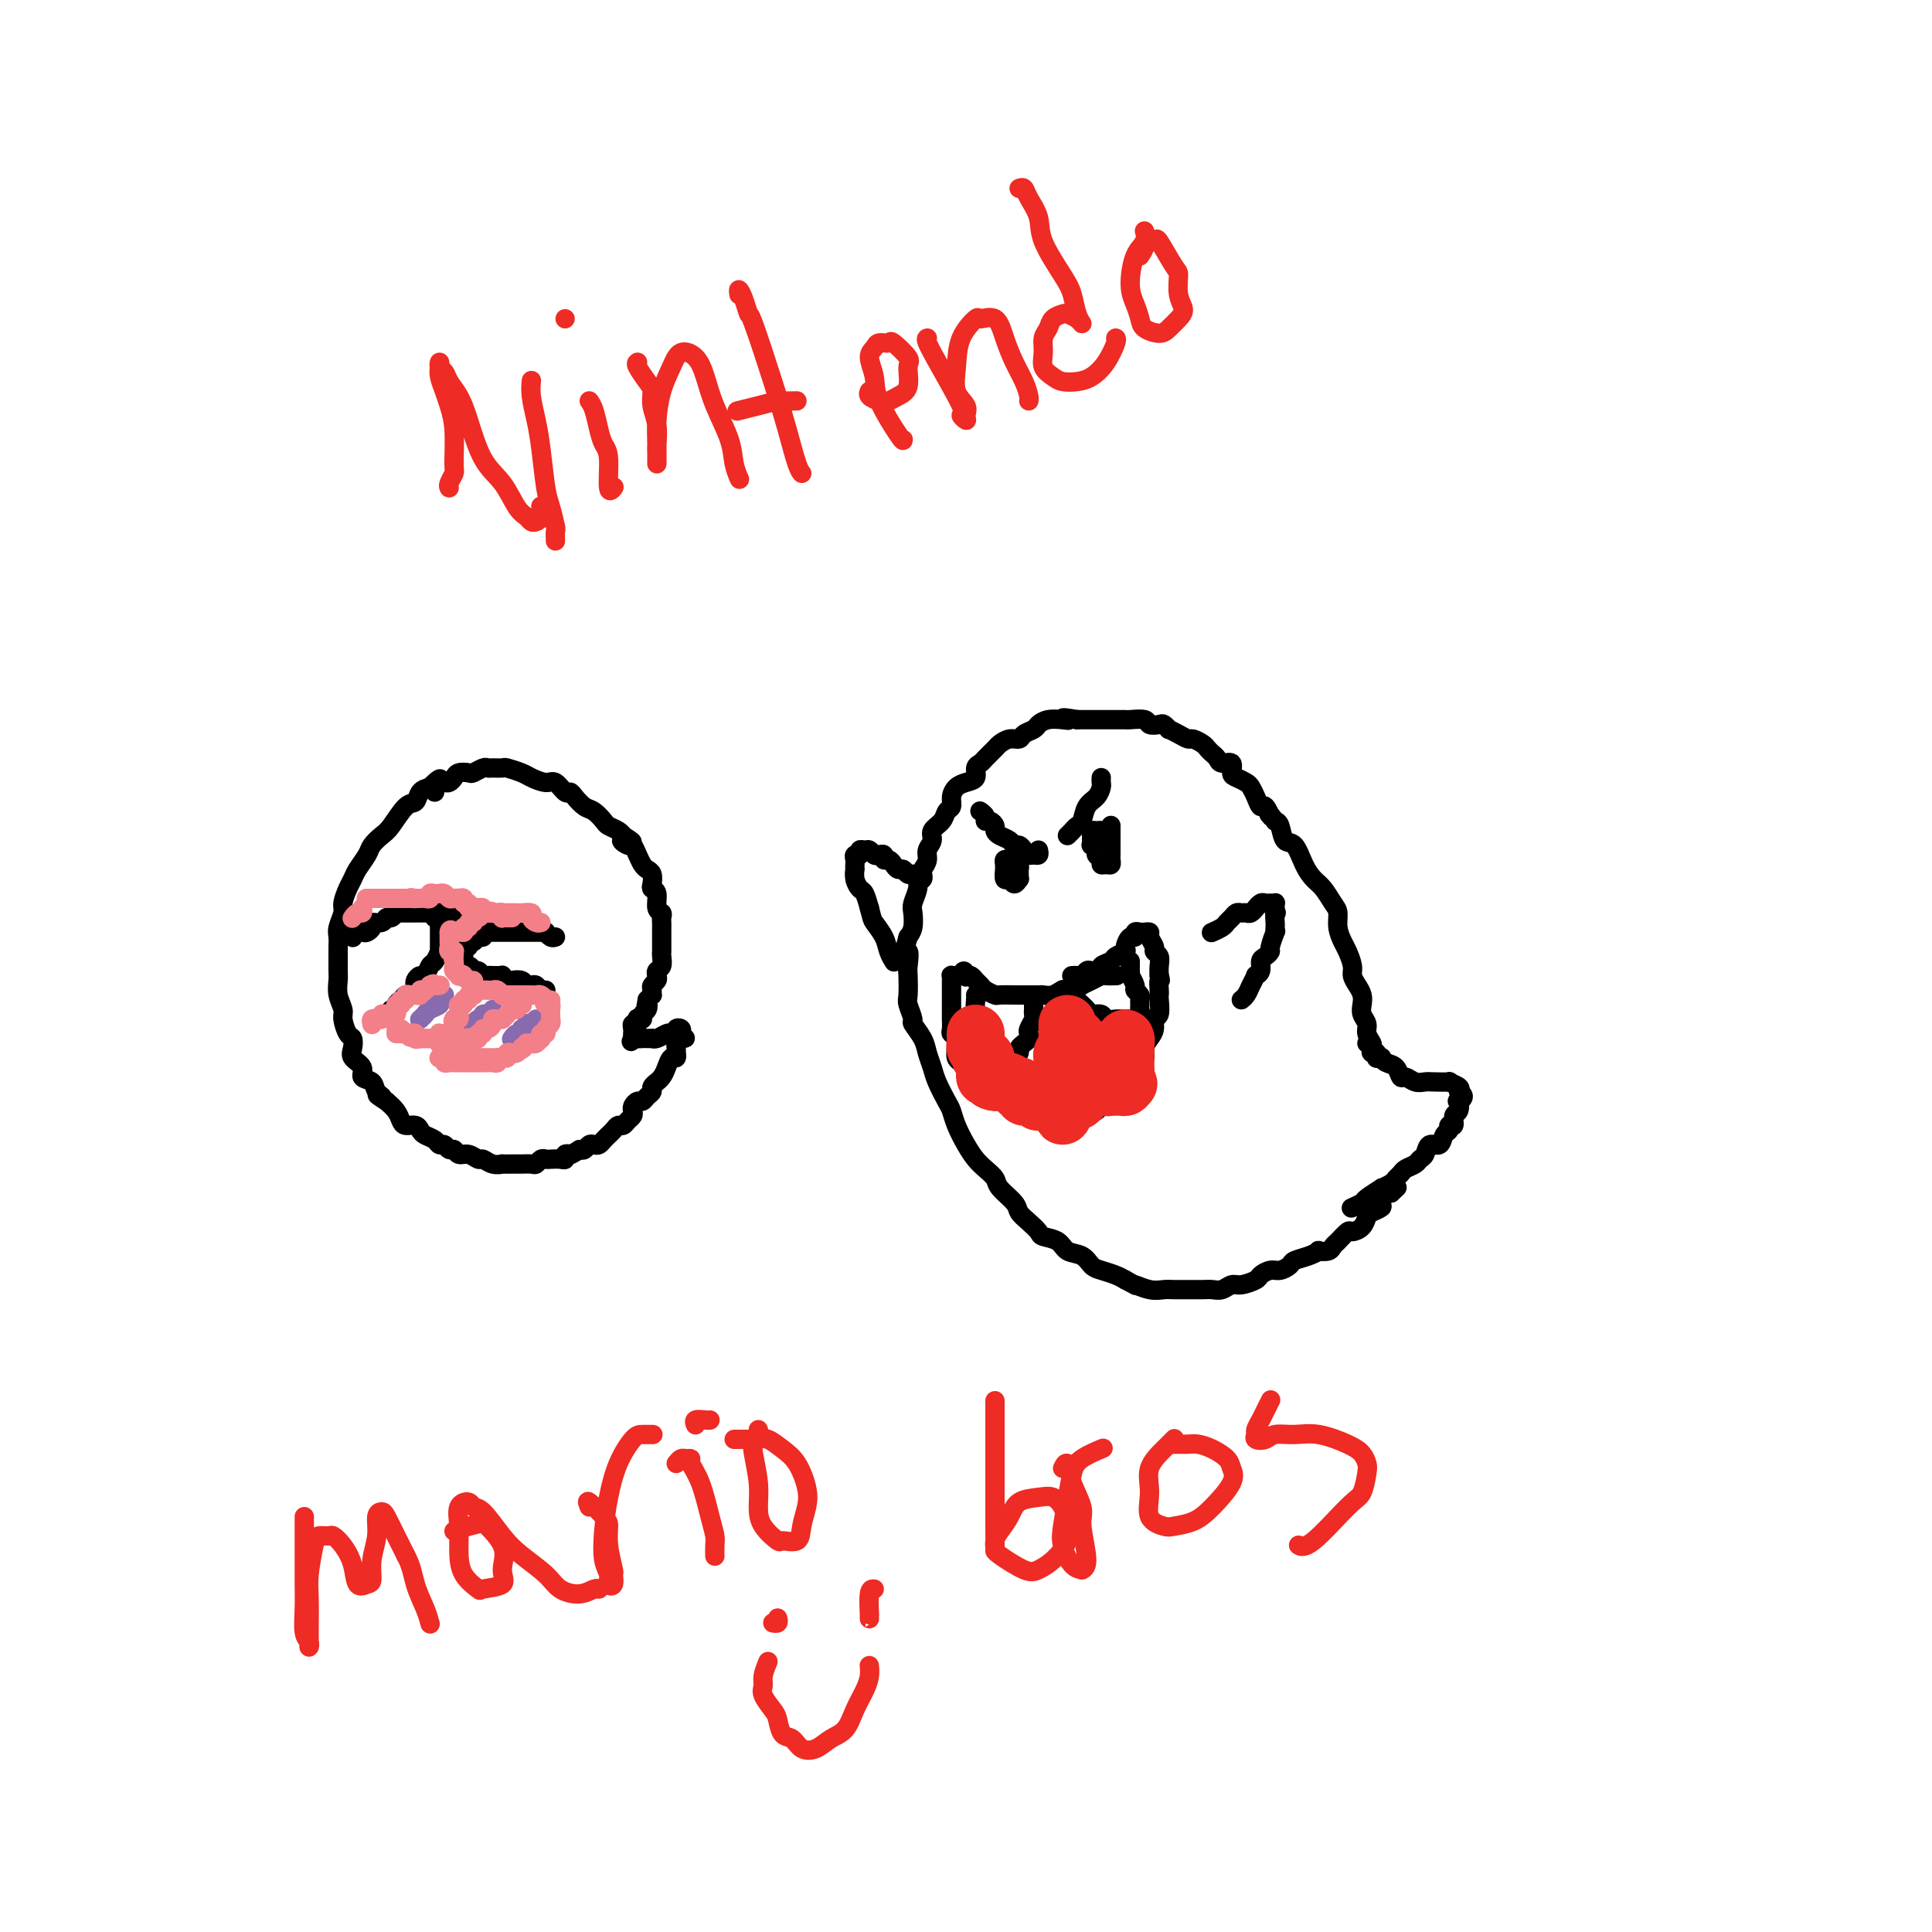<svg viewBox='0 0 400 400' version='1.1' xmlns='http://www.w3.org/2000/svg' xmlns:xlink='http://www.w3.org/1999/xlink'><g fill='none' stroke='#000000' stroke-width='4' stroke-linecap='round' stroke-linejoin='round'><path d='M283,216c0.414,-0.081 0.828,-0.162 1,0c0.172,0.162 0.103,0.565 0,1c-0.103,0.435 -0.238,0.900 0,1c0.238,0.100 0.850,-0.166 1,0c0.150,0.166 -0.163,0.764 0,1c0.163,0.236 0.803,0.109 1,0c0.197,-0.109 -0.050,-0.202 0,0c0.050,0.202 0.398,0.699 1,1c0.602,0.301 1.460,0.406 2,1c0.540,0.594 0.762,1.676 1,2c0.238,0.324 0.492,-0.109 1,0c0.508,0.109 1.269,0.760 2,1c0.731,0.240 1.433,0.067 2,0c0.567,-0.067 1.000,-0.029 2,0c1.000,0.029 2.567,0.049 3,0c0.433,-0.049 -0.268,-0.167 0,0c0.268,0.167 1.505,0.619 2,1c0.495,0.381 0.247,0.690 0,1'/><path d='M302,226c1.861,0.948 0.514,1.817 0,2c-0.514,0.183 -0.194,-0.320 0,0c0.194,0.320 0.263,1.462 0,2c-0.263,0.538 -0.858,0.471 -1,1c-0.142,0.529 0.170,1.652 0,2c-0.170,0.348 -0.823,-0.080 -1,0c-0.177,0.080 0.121,0.669 0,1c-0.121,0.331 -0.663,0.403 -1,1c-0.337,0.597 -0.471,1.718 -1,2c-0.529,0.282 -1.455,-0.275 -2,0c-0.545,0.275 -0.709,1.383 -1,2c-0.291,0.617 -0.708,0.743 -1,1c-0.292,0.257 -0.458,0.646 -1,1c-0.542,0.354 -1.460,0.674 -2,1c-0.540,0.326 -0.702,0.660 -1,1c-0.298,0.340 -0.732,0.686 -1,1c-0.268,0.314 -0.371,0.595 -1,1c-0.629,0.405 -1.784,0.935 -2,1c-0.216,0.065 0.506,-0.336 0,0c-0.506,0.336 -2.239,1.410 -3,2c-0.761,0.590 -0.551,0.697 -1,1c-0.449,0.303 -1.557,0.801 -2,1c-0.443,0.199 -0.222,0.100 0,0'/><path d='M285,219c0.009,-0.023 0.018,-0.047 0,0c-0.018,0.047 -0.061,0.164 0,0c0.061,-0.164 0.228,-0.610 0,-1c-0.228,-0.390 -0.849,-0.723 -1,-1c-0.151,-0.277 0.170,-0.497 0,-1c-0.170,-0.503 -0.829,-1.290 -1,-2c-0.171,-0.710 0.148,-1.345 0,-2c-0.148,-0.655 -0.762,-1.330 -1,-2c-0.238,-0.670 -0.102,-1.333 0,-2c0.102,-0.667 0.168,-1.337 0,-2c-0.168,-0.663 -0.569,-1.317 -1,-2c-0.431,-0.683 -0.890,-1.393 -1,-2c-0.110,-0.607 0.129,-1.111 0,-2c-0.129,-0.889 -0.625,-2.162 -1,-3c-0.375,-0.838 -0.628,-1.239 -1,-2c-0.372,-0.761 -0.862,-1.880 -1,-3c-0.138,-1.120 0.076,-2.241 0,-3c-0.076,-0.759 -0.443,-1.157 -1,-2c-0.557,-0.843 -1.305,-2.132 -2,-3c-0.695,-0.868 -1.338,-1.315 -2,-2c-0.662,-0.685 -1.343,-1.609 -2,-3c-0.657,-1.391 -1.289,-3.249 -2,-4c-0.711,-0.751 -1.499,-0.394 -2,-1c-0.501,-0.606 -0.715,-2.173 -1,-3c-0.285,-0.827 -0.643,-0.913 -1,-1'/><path d='M264,170c-2.190,-3.038 -1.164,-1.132 -1,-1c0.164,0.132 -0.532,-1.508 -1,-2c-0.468,-0.492 -0.706,0.166 -1,0c-0.294,-0.166 -0.643,-1.157 -1,-2c-0.357,-0.843 -0.721,-1.540 -1,-2c-0.279,-0.460 -0.474,-0.683 -1,-1c-0.526,-0.317 -1.384,-0.729 -2,-1c-0.616,-0.271 -0.991,-0.401 -1,-1c-0.009,-0.599 0.348,-1.666 0,-2c-0.348,-0.334 -1.402,0.065 -2,0c-0.598,-0.065 -0.742,-0.596 -1,-1c-0.258,-0.404 -0.632,-0.682 -1,-1c-0.368,-0.318 -0.731,-0.676 -1,-1c-0.269,-0.324 -0.444,-0.613 -1,-1c-0.556,-0.387 -1.493,-0.873 -2,-1c-0.507,-0.127 -0.584,0.106 -1,0c-0.416,-0.106 -1.171,-0.550 -2,-1c-0.829,-0.450 -1.732,-0.904 -2,-1c-0.268,-0.096 0.099,0.167 0,0c-0.099,-0.167 -0.664,-0.763 -1,-1c-0.336,-0.237 -0.442,-0.116 -1,0c-0.558,0.116 -1.567,0.227 -2,0c-0.433,-0.227 -0.291,-0.793 -1,-1c-0.709,-0.207 -2.269,-0.055 -3,0c-0.731,0.055 -0.632,0.015 -1,0c-0.368,-0.015 -1.201,-0.004 -2,0c-0.799,0.004 -1.562,0.001 -2,0c-0.438,-0.001 -0.550,-0.000 -1,0c-0.450,0.000 -1.236,0.000 -2,0c-0.764,-0.000 -1.504,-0.000 -2,0c-0.496,0.000 -0.748,0.000 -1,0'/><path d='M223,149c-4.455,-0.777 -2.593,-0.219 -2,0c0.593,0.219 -0.083,0.100 -1,0c-0.917,-0.100 -2.076,-0.180 -3,0c-0.924,0.180 -1.612,0.622 -2,1c-0.388,0.378 -0.475,0.693 -1,1c-0.525,0.307 -1.487,0.606 -2,1c-0.513,0.394 -0.575,0.883 -1,1c-0.425,0.117 -1.213,-0.137 -2,0c-0.787,0.137 -1.574,0.666 -2,1c-0.426,0.334 -0.491,0.475 -1,1c-0.509,0.525 -1.463,1.436 -2,2c-0.537,0.564 -0.658,0.780 -1,1c-0.342,0.220 -0.905,0.443 -1,1c-0.095,0.557 0.277,1.449 0,2c-0.277,0.551 -1.202,0.763 -2,1c-0.798,0.237 -1.469,0.500 -2,1c-0.531,0.500 -0.921,1.236 -1,2c-0.079,0.764 0.152,1.556 0,2c-0.152,0.444 -0.686,0.542 -1,1c-0.314,0.458 -0.409,1.278 -1,2c-0.591,0.722 -1.678,1.348 -2,2c-0.322,0.652 0.120,1.330 0,2c-0.120,0.670 -0.802,1.333 -1,2c-0.198,0.667 0.087,1.337 0,2c-0.087,0.663 -0.545,1.317 -1,2c-0.455,0.683 -0.906,1.394 -1,2c-0.094,0.606 0.168,1.107 0,2c-0.168,0.893 -0.767,2.177 -1,3c-0.233,0.823 -0.101,1.183 0,2c0.101,0.817 0.172,2.091 0,3c-0.172,0.909 -0.586,1.455 -1,2'/><path d='M188,194c-1.393,5.000 -0.374,3.001 0,3c0.374,-0.001 0.105,1.997 0,3c-0.105,1.003 -0.044,1.013 0,2c0.044,0.987 0.071,2.953 0,4c-0.071,1.047 -0.240,1.175 0,2c0.240,0.825 0.891,2.346 1,3c0.109,0.654 -0.323,0.442 0,1c0.323,0.558 1.400,1.886 2,3c0.600,1.114 0.724,2.013 1,3c0.276,0.987 0.703,2.062 1,3c0.297,0.938 0.464,1.738 1,3c0.536,1.262 1.442,2.985 2,4c0.558,1.015 0.768,1.321 1,2c0.232,0.679 0.486,1.729 1,3c0.514,1.271 1.287,2.762 2,4c0.713,1.238 1.365,2.222 2,3c0.635,0.778 1.255,1.349 2,2c0.745,0.651 1.617,1.381 2,2c0.383,0.619 0.278,1.125 1,2c0.722,0.875 2.272,2.119 3,3c0.728,0.881 0.636,1.401 1,2c0.364,0.599 1.185,1.278 2,2c0.815,0.722 1.626,1.488 2,2c0.374,0.512 0.313,0.771 1,1c0.687,0.229 2.122,0.428 3,1c0.878,0.572 1.197,1.515 2,2c0.803,0.485 2.088,0.511 3,1c0.912,0.489 1.451,1.440 2,2c0.549,0.560 1.109,0.728 2,1c0.891,0.272 2.112,0.649 3,1c0.888,0.351 1.444,0.675 2,1'/><path d='M233,265c3.098,1.713 1.844,0.995 2,1c0.156,0.005 1.722,0.734 3,1c1.278,0.266 2.268,0.071 3,0c0.732,-0.071 1.207,-0.018 2,0c0.793,0.018 1.903,0.001 3,0c1.097,-0.001 2.179,0.015 3,0c0.821,-0.015 1.379,-0.060 2,0c0.621,0.060 1.303,0.223 2,0c0.697,-0.223 1.408,-0.834 2,-1c0.592,-0.166 1.064,0.114 2,0c0.936,-0.114 2.335,-0.622 3,-1c0.665,-0.378 0.596,-0.626 1,-1c0.404,-0.374 1.280,-0.873 2,-1c0.720,-0.127 1.283,0.120 2,0c0.717,-0.120 1.588,-0.607 2,-1c0.412,-0.393 0.366,-0.693 1,-1c0.634,-0.307 1.949,-0.621 3,-1c1.051,-0.379 1.839,-0.821 2,-1c0.161,-0.179 -0.304,-0.094 0,0c0.304,0.094 1.376,0.197 2,0c0.624,-0.197 0.801,-0.696 1,-1c0.199,-0.304 0.421,-0.414 1,-1c0.579,-0.586 1.516,-1.648 2,-2c0.484,-0.352 0.516,0.008 1,0c0.484,-0.008 1.421,-0.382 2,-1c0.579,-0.618 0.799,-1.479 1,-2c0.201,-0.521 0.383,-0.700 1,-1c0.617,-0.300 1.671,-0.720 2,-1c0.329,-0.280 -0.065,-0.422 0,-1c0.065,-0.578 0.590,-1.594 1,-2c0.410,-0.406 0.705,-0.203 1,0'/><path d='M288,247c2.167,-2.000 1.083,-1.000 0,0'/><path d='M251,193c0.054,-0.024 0.109,-0.048 0,0c-0.109,0.048 -0.380,0.167 0,0c0.380,-0.167 1.411,-0.619 2,-1c0.589,-0.381 0.735,-0.691 1,-1c0.265,-0.309 0.648,-0.618 1,-1c0.352,-0.382 0.673,-0.839 1,-1c0.327,-0.161 0.661,-0.028 1,0c0.339,0.028 0.682,-0.049 1,0c0.318,0.049 0.610,0.223 1,0c0.390,-0.223 0.878,-0.845 1,-1c0.122,-0.155 -0.121,0.155 0,0c0.121,-0.155 0.607,-0.774 1,-1c0.393,-0.226 0.694,-0.058 1,0c0.306,0.058 0.618,0.004 1,0c0.382,-0.004 0.834,0.040 1,0c0.166,-0.040 0.045,-0.165 0,0c-0.045,0.165 -0.013,0.618 0,1c0.013,0.382 0.006,0.691 0,1'/><path d='M264,189c0.464,0.199 0.126,-0.303 0,0c-0.126,0.303 -0.038,1.412 0,2c0.038,0.588 0.025,0.654 0,1c-0.025,0.346 -0.062,0.972 0,1c0.062,0.028 0.223,-0.540 0,0c-0.223,0.540 -0.829,2.190 -1,3c-0.171,0.810 0.094,0.782 0,1c-0.094,0.218 -0.546,0.684 -1,1c-0.454,0.316 -0.909,0.483 -1,1c-0.091,0.517 0.183,1.385 0,2c-0.183,0.615 -0.823,0.978 -1,1c-0.177,0.022 0.110,-0.295 0,0c-0.110,0.295 -0.617,1.203 -1,2c-0.383,0.797 -0.642,1.484 -1,2c-0.358,0.516 -0.817,0.862 -1,1c-0.183,0.138 -0.092,0.069 0,0'/><path d='M191,181c0.089,0.390 0.179,0.780 0,1c-0.179,0.220 -0.625,0.270 -1,0c-0.375,-0.270 -0.678,-0.860 -1,-1c-0.322,-0.140 -0.663,0.169 -1,0c-0.337,-0.169 -0.669,-0.815 -1,-1c-0.331,-0.185 -0.662,0.090 -1,0c-0.338,-0.090 -0.682,-0.546 -1,-1c-0.318,-0.454 -0.610,-0.905 -1,-1c-0.390,-0.095 -0.878,0.167 -1,0c-0.122,-0.167 0.122,-0.762 0,-1c-0.122,-0.238 -0.611,-0.117 -1,0c-0.389,0.117 -0.678,0.232 -1,0c-0.322,-0.232 -0.679,-0.809 -1,-1c-0.321,-0.191 -0.608,0.004 -1,0c-0.392,-0.004 -0.890,-0.209 -1,0c-0.110,0.209 0.167,0.831 0,1c-0.167,0.169 -0.776,-0.114 -1,0c-0.224,0.114 -0.061,0.625 0,1c0.061,0.375 0.019,0.615 0,1c-0.019,0.385 -0.016,0.914 0,1c0.016,0.086 0.046,-0.270 0,0c-0.046,0.270 -0.167,1.165 0,2c0.167,0.835 0.622,1.609 1,2c0.378,0.391 0.679,0.397 1,1c0.321,0.603 0.660,1.801 1,3'/><path d='M180,188c0.581,2.239 0.534,2.338 1,3c0.466,0.662 1.444,1.889 2,3c0.556,1.111 0.688,2.107 1,3c0.312,0.893 0.803,1.684 1,2c0.197,0.316 0.098,0.158 0,0'/><path d='M222,202c-0.090,0.008 -0.180,0.016 0,0c0.180,-0.016 0.631,-0.056 1,0c0.369,0.056 0.657,0.208 1,0c0.343,-0.208 0.740,-0.777 1,-1c0.260,-0.223 0.383,-0.101 1,0c0.617,0.101 1.728,0.181 2,0c0.272,-0.181 -0.296,-0.625 0,-1c0.296,-0.375 1.455,-0.683 2,-1c0.545,-0.317 0.476,-0.644 1,-1c0.524,-0.356 1.642,-0.740 2,-1c0.358,-0.260 -0.045,-0.395 0,-1c0.045,-0.605 0.538,-1.679 1,-2c0.462,-0.321 0.894,0.110 1,0c0.106,-0.110 -0.115,-0.762 0,-1c0.115,-0.238 0.566,-0.064 1,0c0.434,0.064 0.853,0.017 1,0c0.147,-0.017 0.024,-0.002 0,0c-0.024,0.002 0.050,-0.007 0,0c-0.050,0.007 -0.225,0.029 0,0c0.225,-0.029 0.849,-0.111 1,0c0.151,0.111 -0.170,0.414 0,1c0.170,0.586 0.830,1.455 1,2c0.170,0.545 -0.150,0.765 0,1c0.150,0.235 0.771,0.486 1,1c0.229,0.514 0.065,1.290 0,2c-0.065,0.710 -0.033,1.355 0,2'/><path d='M240,202c0.464,1.513 0.126,0.794 0,1c-0.126,0.206 -0.038,1.336 0,2c0.038,0.664 0.025,0.863 0,1c-0.025,0.137 -0.062,0.211 0,1c0.062,0.789 0.223,2.294 0,3c-0.223,0.706 -0.829,0.614 -1,1c-0.171,0.386 0.095,1.250 0,2c-0.095,0.750 -0.550,1.388 -1,2c-0.450,0.612 -0.894,1.200 -1,2c-0.106,0.800 0.126,1.811 0,2c-0.126,0.189 -0.610,-0.445 -1,0c-0.390,0.445 -0.685,1.968 -1,3c-0.315,1.032 -0.652,1.571 -1,2c-0.348,0.429 -0.709,0.746 -1,1c-0.291,0.254 -0.511,0.445 -1,1c-0.489,0.555 -1.248,1.473 -2,2c-0.752,0.527 -1.498,0.663 -2,1c-0.502,0.337 -0.762,0.875 -1,1c-0.238,0.125 -0.455,-0.161 -1,0c-0.545,0.161 -1.419,0.771 -2,1c-0.581,0.229 -0.870,0.076 -2,0c-1.130,-0.076 -3.102,-0.077 -4,0c-0.898,0.077 -0.722,0.232 -1,0c-0.278,-0.232 -1.009,-0.850 -2,-1c-0.991,-0.150 -2.244,0.170 -3,0c-0.756,-0.170 -1.017,-0.829 -1,-1c0.017,-0.171 0.312,0.146 0,0c-0.312,-0.146 -1.232,-0.756 -2,-1c-0.768,-0.244 -1.384,-0.122 -2,0'/><path d='M207,228c-2.825,-0.432 -1.387,-0.014 -1,0c0.387,0.014 -0.279,-0.378 -1,-1c-0.721,-0.622 -1.499,-1.476 -2,-2c-0.501,-0.524 -0.725,-0.718 -1,-1c-0.275,-0.282 -0.599,-0.652 -1,-1c-0.401,-0.348 -0.878,-0.673 -1,-1c-0.122,-0.327 0.112,-0.654 0,-1c-0.112,-0.346 -0.570,-0.709 -1,-1c-0.430,-0.291 -0.833,-0.510 -1,-1c-0.167,-0.490 -0.097,-1.250 0,-2c0.097,-0.750 0.222,-1.492 0,-2c-0.222,-0.508 -0.792,-0.784 -1,-1c-0.208,-0.216 -0.056,-0.371 0,-1c0.056,-0.629 0.015,-1.730 0,-2c-0.015,-0.270 -0.004,0.293 0,0c0.004,-0.293 0.001,-1.440 0,-2c-0.001,-0.560 -0.000,-0.531 0,-1c0.000,-0.469 0.000,-1.436 0,-2c-0.000,-0.564 -0.001,-0.726 0,-1c0.001,-0.274 0.003,-0.662 0,-1c-0.003,-0.338 -0.012,-0.626 0,-1c0.012,-0.374 0.044,-0.832 0,-1c-0.044,-0.168 -0.166,-0.045 0,0c0.166,0.045 0.619,0.013 1,0c0.381,-0.013 0.691,-0.006 1,0'/><path d='M199,202c0.549,-1.860 0.921,-0.509 1,0c0.079,0.509 -0.135,0.178 0,0c0.135,-0.178 0.618,-0.202 1,0c0.382,0.202 0.663,0.628 1,1c0.337,0.372 0.728,0.688 1,1c0.272,0.312 0.423,0.619 1,1c0.577,0.381 1.581,0.834 2,1c0.419,0.166 0.254,0.044 1,0c0.746,-0.044 2.402,-0.011 3,0c0.598,0.011 0.138,-0.001 1,0c0.862,0.001 3.046,0.015 4,0c0.954,-0.015 0.678,-0.060 1,0c0.322,0.060 1.241,0.223 2,0c0.759,-0.223 1.359,-0.834 2,-1c0.641,-0.166 1.322,0.113 2,0c0.678,-0.113 1.352,-0.619 2,-1c0.648,-0.381 1.270,-0.638 2,-1c0.730,-0.362 1.567,-0.829 2,-1c0.433,-0.171 0.463,-0.046 1,0c0.537,0.046 1.582,0.013 2,0c0.418,-0.013 0.209,-0.007 0,0'/><path d='M234,199c0.002,0.344 0.005,0.687 0,1c-0.005,0.313 -0.016,0.595 0,1c0.016,0.405 0.061,0.935 0,1c-0.061,0.065 -0.227,-0.333 0,0c0.227,0.333 0.845,1.399 1,2c0.155,0.601 -0.155,0.739 0,1c0.155,0.261 0.775,0.647 1,1c0.225,0.353 0.056,0.673 0,1c-0.056,0.327 -0.000,0.662 0,1c0.000,0.338 -0.055,0.679 0,1c0.055,0.321 0.221,0.622 0,1c-0.221,0.378 -0.829,0.833 -1,1c-0.171,0.167 0.094,0.045 0,0c-0.094,-0.045 -0.549,-0.012 -1,0c-0.451,0.012 -0.898,0.004 -1,0c-0.102,-0.004 0.143,-0.005 0,0c-0.143,0.005 -0.672,0.016 -1,0c-0.328,-0.016 -0.454,-0.059 -1,0c-0.546,0.059 -1.512,0.220 -2,0c-0.488,-0.220 -0.497,-0.819 -1,-1c-0.503,-0.181 -1.501,0.058 -2,0c-0.499,-0.058 -0.498,-0.411 -1,-1c-0.502,-0.589 -1.508,-1.412 -2,-2c-0.492,-0.588 -0.472,-0.941 -1,-1c-0.528,-0.059 -1.604,0.176 -2,0c-0.396,-0.176 -0.113,-0.765 0,-1c0.113,-0.235 0.057,-0.118 0,0'/><path d='M214,207c-0.002,0.336 -0.004,0.671 0,1c0.004,0.329 0.015,0.651 0,1c-0.015,0.349 -0.056,0.723 0,1c0.056,0.277 0.208,0.455 0,1c-0.208,0.545 -0.778,1.455 -1,2c-0.222,0.545 -0.097,0.723 0,1c0.097,0.277 0.167,0.652 0,1c-0.167,0.348 -0.569,0.668 -1,1c-0.431,0.332 -0.890,0.677 -1,1c-0.110,0.323 0.129,0.623 0,1c-0.129,0.377 -0.626,0.830 -1,1c-0.374,0.170 -0.626,0.057 -1,0c-0.374,-0.057 -0.870,-0.056 -1,0c-0.130,0.056 0.106,0.169 0,0c-0.106,-0.169 -0.553,-0.621 -1,-1c-0.447,-0.379 -0.893,-0.686 -1,-1c-0.107,-0.314 0.125,-0.636 0,-1c-0.125,-0.364 -0.608,-0.769 -1,-1c-0.392,-0.231 -0.694,-0.286 -1,-1c-0.306,-0.714 -0.618,-2.086 -1,-3c-0.382,-0.914 -0.834,-1.369 -1,-2c-0.166,-0.631 -0.045,-1.439 0,-2c0.045,-0.561 0.013,-0.875 0,-1c-0.013,-0.125 -0.006,-0.063 0,0'/><path d='M230,171c0.000,-0.089 0.000,-0.177 0,0c-0.000,0.177 -0.000,0.620 0,1c0.000,0.380 0.000,0.697 0,1c-0.000,0.303 -0.000,0.592 0,1c0.000,0.408 0.001,0.936 0,1c-0.001,0.064 -0.003,-0.337 0,0c0.003,0.337 0.011,1.412 0,2c-0.011,0.588 -0.040,0.691 0,1c0.040,0.309 0.150,0.826 0,1c-0.150,0.174 -0.561,0.005 -1,0c-0.439,-0.005 -0.906,0.152 -1,0c-0.094,-0.152 0.185,-0.614 0,-1c-0.185,-0.386 -0.834,-0.695 -1,-1c-0.166,-0.305 0.152,-0.606 0,-1c-0.152,-0.394 -0.774,-0.880 -1,-1c-0.226,-0.120 -0.058,0.126 0,0c0.058,-0.126 0.005,-0.623 0,-1c-0.005,-0.377 0.037,-0.634 0,-1c-0.037,-0.366 -0.154,-0.840 0,-1c0.154,-0.160 0.580,-0.005 1,0c0.420,0.005 0.834,-0.142 1,0c0.166,0.142 0.083,0.571 0,1'/><path d='M228,173c0.000,-0.762 0.000,0.332 0,1c0.000,0.668 -0.000,0.911 0,1c0.000,0.089 0.000,0.026 0,0c-0.000,-0.026 0.000,-0.013 0,0'/><path d='M228,161c-0.016,0.360 -0.032,0.720 0,1c0.032,0.280 0.111,0.481 0,1c-0.111,0.519 -0.411,1.357 -1,2c-0.589,0.643 -1.468,1.090 -2,2c-0.532,0.910 -0.717,2.283 -1,3c-0.283,0.717 -0.663,0.780 -1,1c-0.337,0.220 -0.629,0.598 -1,1c-0.371,0.402 -0.820,0.829 -1,1c-0.180,0.171 -0.090,0.085 0,0'/><path d='M210,178c0.423,0.304 0.845,0.607 1,1c0.155,0.393 0.042,0.874 0,1c-0.042,0.126 -0.014,-0.105 0,0c0.014,0.105 0.015,0.546 0,1c-0.015,0.454 -0.046,0.923 0,1c0.046,0.077 0.170,-0.236 0,0c-0.170,0.236 -0.634,1.020 -1,1c-0.366,-0.020 -0.634,-0.845 -1,-1c-0.366,-0.155 -0.831,0.361 -1,0c-0.169,-0.361 -0.042,-1.599 0,-2c0.042,-0.401 0.000,0.036 0,0c-0.000,-0.036 0.042,-0.546 0,-1c-0.042,-0.454 -0.169,-0.854 0,-1c0.169,-0.146 0.633,-0.039 1,0c0.367,0.039 0.637,0.011 1,0c0.363,-0.011 0.818,-0.003 1,0c0.182,0.003 0.091,0.002 0,0'/><path d='M215,176c0.089,0.428 0.179,0.857 0,1c-0.179,0.143 -0.625,0.001 -1,0c-0.375,-0.001 -0.677,0.140 -1,0c-0.323,-0.140 -0.667,-0.562 -1,-1c-0.333,-0.438 -0.653,-0.891 -1,-1c-0.347,-0.109 -0.719,0.126 -1,0c-0.281,-0.126 -0.470,-0.612 -1,-1c-0.530,-0.388 -1.400,-0.678 -2,-1c-0.600,-0.322 -0.930,-0.678 -1,-1c-0.070,-0.322 0.121,-0.612 0,-1c-0.121,-0.388 -0.555,-0.875 -1,-1c-0.445,-0.125 -0.903,0.111 -1,0c-0.097,-0.111 0.166,-0.568 0,-1c-0.166,-0.432 -0.762,-0.838 -1,-1c-0.238,-0.162 -0.119,-0.081 0,0'/><path d='M90,164c-0.112,-0.310 -0.223,-0.619 0,-1c0.223,-0.381 0.781,-0.833 1,-1c0.219,-0.167 0.101,-0.047 0,0c-0.101,0.047 -0.183,0.023 0,0c0.183,-0.023 0.630,-0.045 1,0c0.370,0.045 0.661,0.157 1,0c0.339,-0.157 0.724,-0.582 1,-1c0.276,-0.418 0.441,-0.830 1,-1c0.559,-0.170 1.511,-0.098 2,0c0.489,0.098 0.517,0.223 1,0c0.483,-0.223 1.423,-0.793 2,-1c0.577,-0.207 0.792,-0.053 1,0c0.208,0.053 0.411,0.003 1,0c0.589,-0.003 1.565,0.042 2,0c0.435,-0.042 0.329,-0.171 1,0c0.671,0.171 2.120,0.642 3,1c0.880,0.358 1.192,0.603 2,1c0.808,0.397 2.114,0.945 3,1c0.886,0.055 1.354,-0.385 2,0c0.646,0.385 1.471,1.594 2,2c0.529,0.406 0.762,0.011 1,0c0.238,-0.011 0.483,0.364 1,1c0.517,0.636 1.308,1.532 2,2c0.692,0.468 1.285,0.507 2,1c0.715,0.493 1.553,1.442 2,2c0.447,0.558 0.505,0.727 1,1c0.495,0.273 1.427,0.649 2,1c0.573,0.351 0.786,0.675 1,1'/><path d='M129,173c3.820,2.325 0.869,1.137 0,1c-0.869,-0.137 0.344,0.775 1,1c0.656,0.225 0.754,-0.239 1,0c0.246,0.239 0.641,1.181 1,2c0.359,0.819 0.684,1.515 1,2c0.316,0.485 0.625,0.758 1,1c0.375,0.242 0.818,0.454 1,1c0.182,0.546 0.105,1.428 0,2c-0.105,0.572 -0.238,0.836 0,1c0.238,0.164 0.848,0.229 1,1c0.152,0.771 -0.156,2.248 0,3c0.156,0.752 0.774,0.780 1,1c0.226,0.220 0.061,0.633 0,1c-0.061,0.367 -0.016,0.689 0,1c0.016,0.311 0.004,0.612 0,1c-0.004,0.388 -0.001,0.864 0,1c0.001,0.136 0.000,-0.069 0,0c-0.000,0.069 -0.000,0.413 0,1c0.000,0.587 0.001,1.418 0,2c-0.001,0.582 -0.004,0.915 0,1c0.004,0.085 0.015,-0.079 0,0c-0.015,0.079 -0.056,0.402 0,1c0.056,0.598 0.207,1.470 0,2c-0.207,0.530 -0.773,0.719 -1,1c-0.227,0.281 -0.113,0.654 0,1c0.113,0.346 0.227,0.666 0,1c-0.227,0.334 -0.796,0.681 -1,1c-0.204,0.319 -0.044,0.611 0,1c0.044,0.389 -0.026,0.874 0,1c0.026,0.126 0.150,-0.107 0,0c-0.150,0.107 -0.575,0.553 -1,1'/><path d='M134,207c-0.482,2.653 -0.185,1.286 0,1c0.185,-0.286 0.260,0.511 0,1c-0.260,0.489 -0.853,0.671 -1,1c-0.147,0.329 0.153,0.805 0,1c-0.153,0.195 -0.759,0.107 -1,0c-0.241,-0.107 -0.117,-0.235 0,0c0.117,0.235 0.228,0.832 0,1c-0.228,0.168 -0.793,-0.095 -1,0c-0.207,0.095 -0.055,0.548 0,1c0.055,0.452 0.015,0.905 0,1c-0.015,0.095 -0.004,-0.167 0,0c0.004,0.167 0.001,0.762 0,1c-0.001,0.238 -0.001,0.119 0,0'/><path d='M131,215c-0.512,1.238 -0.291,0.332 0,0c0.291,-0.332 0.652,-0.089 1,0c0.348,0.089 0.684,0.025 1,0c0.316,-0.025 0.613,-0.010 1,0c0.387,0.010 0.863,0.017 1,0c0.137,-0.017 -0.064,-0.056 0,0c0.064,0.056 0.394,0.208 1,0c0.606,-0.208 1.487,-0.774 2,-1c0.513,-0.226 0.659,-0.110 1,0c0.341,0.110 0.876,0.215 1,0c0.124,-0.215 -0.163,-0.748 0,-1c0.163,-0.252 0.775,-0.222 1,0c0.225,0.222 0.064,0.635 0,1c-0.064,0.365 -0.032,0.683 0,1'/><path d='M141,215c1.608,-0.049 0.627,-0.172 0,0c-0.627,0.172 -0.899,0.639 -1,1c-0.101,0.361 -0.030,0.617 0,1c0.030,0.383 0.019,0.893 0,1c-0.019,0.107 -0.046,-0.189 0,0c0.046,0.189 0.166,0.864 0,1c-0.166,0.136 -0.618,-0.266 -1,0c-0.382,0.266 -0.695,1.198 -1,2c-0.305,0.802 -0.603,1.472 -1,2c-0.397,0.528 -0.894,0.915 -1,1c-0.106,0.085 0.179,-0.131 0,0c-0.179,0.131 -0.821,0.609 -1,1c-0.179,0.391 0.106,0.696 0,1c-0.106,0.304 -0.603,0.606 -1,1c-0.397,0.394 -0.694,0.879 -1,1c-0.306,0.121 -0.621,-0.123 -1,0c-0.379,0.123 -0.823,0.611 -1,1c-0.177,0.389 -0.089,0.678 0,1c0.089,0.322 0.179,0.677 0,1c-0.179,0.323 -0.626,0.612 -1,1c-0.374,0.388 -0.674,0.874 -1,1c-0.326,0.126 -0.679,-0.107 -1,0c-0.321,0.107 -0.611,0.554 -1,1c-0.389,0.446 -0.878,0.890 -1,1c-0.122,0.110 0.122,-0.115 0,0c-0.122,0.115 -0.610,0.570 -1,1c-0.390,0.430 -0.682,0.833 -1,1c-0.318,0.167 -0.663,0.096 -1,0c-0.337,-0.096 -0.668,-0.218 -1,0c-0.332,0.218 -0.666,0.777 -1,1c-0.334,0.223 -0.667,0.112 -1,0'/><path d='M120,238c-1.937,1.171 -1.780,1.098 -2,1c-0.220,-0.098 -0.818,-0.222 -1,0c-0.182,0.222 0.054,0.791 0,1c-0.054,0.209 -0.396,0.060 -1,0c-0.604,-0.060 -1.470,-0.030 -2,0c-0.530,0.030 -0.723,0.061 -1,0c-0.277,-0.061 -0.638,-0.212 -1,0c-0.362,0.212 -0.726,0.789 -1,1c-0.274,0.211 -0.460,0.057 -1,0c-0.540,-0.057 -1.436,-0.015 -2,0c-0.564,0.015 -0.798,0.005 -1,0c-0.202,-0.005 -0.373,-0.005 -1,0c-0.627,0.005 -1.711,0.017 -2,0c-0.289,-0.017 0.218,-0.061 0,0c-0.218,0.061 -1.161,0.228 -2,0c-0.839,-0.228 -1.573,-0.850 -2,-1c-0.427,-0.150 -0.548,0.171 -1,0c-0.452,-0.171 -1.234,-0.834 -2,-1c-0.766,-0.166 -1.515,0.167 -2,0c-0.485,-0.167 -0.706,-0.832 -1,-1c-0.294,-0.168 -0.660,0.162 -1,0c-0.340,-0.162 -0.655,-0.817 -1,-1c-0.345,-0.183 -0.721,0.105 -1,0c-0.279,-0.105 -0.460,-0.602 -1,-1c-0.540,-0.398 -1.440,-0.697 -2,-1c-0.560,-0.303 -0.779,-0.609 -1,-1c-0.221,-0.391 -0.443,-0.867 -1,-1c-0.557,-0.133 -1.448,0.078 -2,0c-0.552,-0.078 -0.764,-0.444 -1,-1c-0.236,-0.556 -0.496,-1.302 -1,-2c-0.504,-0.698 -1.252,-1.349 -2,-2'/><path d='M80,228c-3.267,-2.052 -1.434,-1.183 -1,-1c0.434,0.183 -0.532,-0.321 -1,-1c-0.468,-0.679 -0.437,-1.532 -1,-2c-0.563,-0.468 -1.719,-0.549 -2,-1c-0.281,-0.451 0.314,-1.271 0,-2c-0.314,-0.729 -1.538,-1.368 -2,-2c-0.462,-0.632 -0.161,-1.257 0,-2c0.161,-0.743 0.183,-1.605 0,-2c-0.183,-0.395 -0.571,-0.322 -1,-1c-0.429,-0.678 -0.900,-2.106 -1,-3c-0.100,-0.894 0.169,-1.254 0,-2c-0.169,-0.746 -0.777,-1.876 -1,-3c-0.223,-1.124 -0.059,-2.241 0,-3c0.059,-0.759 0.015,-1.161 0,-2c-0.015,-0.839 0.000,-2.116 0,-3c-0.000,-0.884 -0.015,-1.377 0,-2c0.015,-0.623 0.059,-1.378 0,-2c-0.059,-0.622 -0.223,-1.111 0,-2c0.223,-0.889 0.832,-2.176 1,-3c0.168,-0.824 -0.106,-1.183 0,-2c0.106,-0.817 0.591,-2.091 1,-3c0.409,-0.909 0.743,-1.451 1,-2c0.257,-0.549 0.438,-1.103 1,-2c0.562,-0.897 1.505,-2.136 2,-3c0.495,-0.864 0.542,-1.354 1,-2c0.458,-0.646 1.326,-1.448 2,-2c0.674,-0.552 1.153,-0.855 2,-2c0.847,-1.145 2.062,-3.132 3,-4c0.938,-0.868 1.599,-0.618 2,-1c0.401,-0.382 0.543,-1.395 1,-2c0.457,-0.605 1.228,-0.803 2,-1'/><path d='M89,163c2.774,-2.857 2.208,-1.500 2,-1c-0.208,0.500 -0.060,0.143 0,0c0.060,-0.143 0.030,-0.071 0,0'/><path d='M115,194c-0.303,0.113 -0.606,0.226 -1,0c-0.394,-0.226 -0.879,-0.793 -1,-1c-0.121,-0.207 0.122,-0.056 0,0c-0.122,0.056 -0.609,0.015 -1,0c-0.391,-0.015 -0.686,-0.004 -1,0c-0.314,0.004 -0.647,0.001 -1,0c-0.353,-0.001 -0.726,-0.000 -1,0c-0.274,0.000 -0.450,0.000 -1,0c-0.550,-0.000 -1.475,-0.000 -2,0c-0.525,0.000 -0.651,0.000 -1,0c-0.349,-0.000 -0.921,-0.001 -1,0c-0.079,0.001 0.333,0.004 0,0c-0.333,-0.004 -1.413,-0.016 -2,0c-0.587,0.016 -0.682,0.061 -1,0c-0.318,-0.061 -0.860,-0.228 -1,0c-0.140,0.228 0.121,0.850 0,1c-0.121,0.150 -0.625,-0.171 -1,0c-0.375,0.171 -0.622,0.834 -1,1c-0.378,0.166 -0.886,-0.167 -1,0c-0.114,0.167 0.166,0.832 0,1c-0.166,0.168 -0.776,-0.162 -1,0c-0.224,0.162 -0.060,0.817 0,1c0.060,0.183 0.016,-0.106 0,0c-0.016,0.106 -0.004,0.605 0,1c0.004,0.395 0.001,0.684 0,1c-0.001,0.316 -0.001,0.658 0,1'/><path d='M96,200c-0.750,1.018 0.376,0.062 1,0c0.624,-0.062 0.744,0.768 1,1c0.256,0.232 0.646,-0.134 1,0c0.354,0.134 0.673,0.768 1,1c0.327,0.232 0.661,0.061 1,0c0.339,-0.061 0.683,-0.013 1,0c0.317,0.013 0.609,-0.010 1,0c0.391,0.010 0.882,0.054 1,0c0.118,-0.054 -0.137,-0.207 0,0c0.137,0.207 0.667,0.774 1,1c0.333,0.226 0.471,0.112 1,0c0.529,-0.112 1.451,-0.222 2,0c0.549,0.222 0.725,0.778 1,1c0.275,0.222 0.648,0.112 1,0c0.352,-0.112 0.682,-0.226 1,0c0.318,0.226 0.624,0.792 1,1c0.376,0.208 0.822,0.060 1,0c0.178,-0.060 0.089,-0.030 0,0'/><path d='M81,210c-0.120,-0.447 -0.239,-0.894 0,-1c0.239,-0.106 0.837,0.130 1,0c0.163,-0.130 -0.110,-0.626 0,-1c0.110,-0.374 0.604,-0.625 1,-1c0.396,-0.375 0.694,-0.874 1,-1c0.306,-0.126 0.621,0.120 1,0c0.379,-0.120 0.822,-0.605 1,-1c0.178,-0.395 0.089,-0.702 0,-1c-0.089,-0.298 -0.179,-0.589 0,-1c0.179,-0.411 0.626,-0.941 1,-1c0.374,-0.059 0.675,0.352 1,0c0.325,-0.352 0.676,-1.467 1,-2c0.324,-0.533 0.623,-0.486 1,-1c0.377,-0.514 0.833,-1.591 1,-2c0.167,-0.409 0.045,-0.151 0,0c-0.045,0.151 -0.012,0.194 0,0c0.012,-0.194 0.003,-0.626 0,-1c-0.003,-0.374 -0.001,-0.691 0,-1c0.001,-0.309 0.000,-0.609 0,-1c-0.000,-0.391 -0.000,-0.874 0,-1c0.000,-0.126 0.001,0.106 0,0c-0.001,-0.106 -0.003,-0.551 0,-1c0.003,-0.449 0.011,-0.904 0,-1c-0.011,-0.096 -0.041,0.166 0,0c0.041,-0.166 0.155,-0.762 0,-1c-0.155,-0.238 -0.577,-0.119 -1,0'/><path d='M90,190c-0.332,-1.309 -0.663,-1.083 -1,-1c-0.337,0.083 -0.682,0.022 -1,0c-0.318,-0.022 -0.610,-0.006 -1,0c-0.390,0.006 -0.878,0.002 -1,0c-0.122,-0.002 0.121,-0.000 0,0c-0.121,0.000 -0.606,-0.001 -1,0c-0.394,0.001 -0.697,0.004 -1,0c-0.303,-0.004 -0.606,-0.016 -1,0c-0.394,0.016 -0.878,0.061 -1,0c-0.122,-0.061 0.117,-0.227 0,0c-0.117,0.227 -0.591,0.848 -1,1c-0.409,0.152 -0.754,-0.166 -1,0c-0.246,0.166 -0.393,0.815 -1,1c-0.607,0.185 -1.673,-0.095 -2,0c-0.327,0.095 0.084,0.565 0,1c-0.084,0.435 -0.664,0.835 -1,1c-0.336,0.165 -0.430,0.097 -1,0c-0.570,-0.097 -1.617,-0.222 -2,0c-0.383,0.222 -0.103,0.790 0,1c0.103,0.210 0.029,0.060 0,0c-0.029,-0.060 -0.015,-0.030 0,0'/><path d='M105,192c-0.446,0.000 -0.893,0.000 -1,0c-0.107,0.000 0.125,0.000 0,0c-0.125,-0.000 -0.608,-0.000 -1,0c-0.392,0.000 -0.693,0.000 -1,0c-0.307,-0.000 -0.621,-0.000 -1,0c-0.379,0.000 -0.823,0.000 -1,0c-0.177,0.000 -0.089,0.000 0,0'/><path d='M91,188c-0.089,0.423 -0.178,0.845 0,1c0.178,0.155 0.622,0.041 1,0c0.378,-0.041 0.689,-0.011 1,0c0.311,0.011 0.622,0.003 1,0c0.378,-0.003 0.822,-0.001 1,0c0.178,0.001 0.089,0.000 0,0'/></g>
<g fill='none' stroke='#886AAE' stroke-width='4' stroke-linecap='round' stroke-linejoin='round'><path d='M111,211c0.081,0.414 0.161,0.828 0,1c-0.161,0.172 -0.564,0.103 -1,0c-0.436,-0.103 -0.904,-0.239 -1,0c-0.096,0.239 0.181,0.852 0,1c-0.181,0.148 -0.819,-0.170 -1,0c-0.181,0.170 0.096,0.829 0,1c-0.096,0.171 -0.564,-0.146 -1,0c-0.436,0.146 -0.839,0.756 -1,1c-0.161,0.244 -0.081,0.122 0,0'/><path d='M102,209c-0.303,0.455 -0.606,0.910 -1,1c-0.394,0.090 -0.880,-0.186 -1,0c-0.120,0.186 0.125,0.834 0,1c-0.125,0.166 -0.621,-0.151 -1,0c-0.379,0.151 -0.640,0.772 -1,1c-0.360,0.228 -0.817,0.065 -1,0c-0.183,-0.065 -0.091,-0.033 0,0'/><path d='M92,206c-0.477,0.334 -0.955,0.668 -1,1c-0.045,0.332 0.341,0.664 0,1c-0.341,0.336 -1.411,0.678 -2,1c-0.589,0.322 -0.697,0.625 -1,1c-0.303,0.375 -0.801,0.821 -1,1c-0.199,0.179 -0.100,0.089 0,0'/></g>
<g fill='none' stroke='#F37F89' stroke-width='4' stroke-linecap='round' stroke-linejoin='round'><path d='M108,208c0.120,0.032 0.240,0.064 0,0c-0.240,-0.064 -0.838,-0.224 -1,0c-0.162,0.224 0.114,0.830 0,1c-0.114,0.170 -0.618,-0.098 -1,0c-0.382,0.098 -0.641,0.562 -1,1c-0.359,0.438 -0.818,0.849 -1,1c-0.182,0.151 -0.086,0.043 0,0c0.086,-0.043 0.164,-0.022 0,0c-0.164,0.022 -0.570,0.043 -1,0c-0.430,-0.043 -0.885,-0.151 -1,0c-0.115,0.151 0.109,0.561 0,1c-0.109,0.439 -0.550,0.906 -1,1c-0.450,0.094 -0.908,-0.185 -1,0c-0.092,0.185 0.183,0.834 0,1c-0.183,0.166 -0.822,-0.151 -1,0c-0.178,0.151 0.106,0.772 0,1c-0.106,0.228 -0.602,0.065 -1,0c-0.398,-0.065 -0.699,-0.033 -1,0'/><path d='M97,215c-1.658,1.083 -0.305,0.290 0,0c0.305,-0.290 -0.440,-0.077 -1,0c-0.560,0.077 -0.935,0.018 -1,0c-0.065,-0.018 0.179,0.006 0,0c-0.179,-0.006 -0.780,-0.043 -1,0c-0.220,0.043 -0.059,0.166 0,0c0.059,-0.166 0.016,-0.622 0,-1c-0.016,-0.378 -0.005,-0.680 0,-1c0.005,-0.320 0.002,-0.660 0,-1'/><path d='M94,212c-0.448,-0.686 -0.068,-0.901 0,-1c0.068,-0.099 -0.178,-0.082 0,0c0.178,0.082 0.779,0.228 1,0c0.221,-0.228 0.063,-0.831 0,-1c-0.063,-0.169 -0.032,0.094 0,0c0.032,-0.094 0.065,-0.546 0,-1c-0.065,-0.454 -0.229,-0.910 0,-1c0.229,-0.090 0.850,0.186 1,0c0.150,-0.186 -0.170,-0.834 0,-1c0.170,-0.166 0.829,0.151 1,0c0.171,-0.151 -0.146,-0.772 0,-1c0.146,-0.228 0.756,-0.065 1,0c0.244,0.065 0.122,0.033 0,0'/><path d='M98,206c0.622,-1.111 0.177,-0.890 0,-1c-0.177,-0.110 -0.086,-0.552 0,-1c0.086,-0.448 0.167,-0.904 0,-1c-0.167,-0.096 -0.584,0.166 -1,0c-0.416,-0.166 -0.833,-0.762 -1,-1c-0.167,-0.238 -0.083,-0.119 0,0'/><path d='M96,202c-0.552,-0.632 -0.932,-0.211 -1,0c-0.068,0.211 0.178,0.211 0,0c-0.178,-0.211 -0.779,-0.634 -1,-1c-0.221,-0.366 -0.063,-0.676 0,-1c0.063,-0.324 0.032,-0.662 0,-1'/><path d='M94,199c-0.305,-0.631 -0.068,-0.708 0,-1c0.068,-0.292 -0.034,-0.799 0,-1c0.034,-0.201 0.205,-0.095 0,0c-0.205,0.095 -0.787,0.180 -1,0c-0.213,-0.180 -0.057,-0.626 0,-1c0.057,-0.374 0.015,-0.678 0,-1c-0.015,-0.322 -0.004,-0.664 0,-1c0.004,-0.336 0.002,-0.668 0,-1'/><path d='M93,193c0.089,-0.928 0.811,-0.249 1,0c0.189,0.249 -0.156,0.067 0,0c0.156,-0.067 0.811,-0.018 1,0c0.189,0.018 -0.089,0.005 0,0c0.089,-0.005 0.544,-0.003 1,0'/><path d='M96,193c0.399,-0.244 -0.104,-0.854 0,-1c0.104,-0.146 0.815,0.172 1,0c0.185,-0.172 -0.157,-0.835 0,-1c0.157,-0.165 0.812,0.166 1,0c0.188,-0.166 -0.090,-0.829 0,-1c0.090,-0.171 0.550,0.150 1,0c0.450,-0.150 0.890,-0.771 1,-1c0.110,-0.229 -0.112,-0.065 0,0c0.112,0.065 0.556,0.033 1,0'/><path d='M101,189c0.955,-0.623 0.844,-0.181 1,0c0.156,0.181 0.581,0.101 1,0c0.419,-0.101 0.834,-0.223 1,0c0.166,0.223 0.083,0.792 0,1c-0.083,0.208 -0.167,0.056 0,0c0.167,-0.056 0.583,-0.015 1,0c0.417,0.015 0.833,0.004 1,0c0.167,-0.004 0.083,-0.002 0,0'/><path d='M112,191c-0.293,0.083 -0.585,0.166 -1,0c-0.415,-0.166 -0.951,-0.580 -1,-1c-0.049,-0.420 0.390,-0.845 0,-1c-0.390,-0.155 -1.610,-0.042 -2,0c-0.390,0.042 0.049,0.011 0,0c-0.049,-0.011 -0.587,-0.003 -1,0c-0.413,0.003 -0.702,0.001 -1,0c-0.298,-0.001 -0.605,-0.000 -1,0c-0.395,0.000 -0.879,0.000 -1,0c-0.121,-0.000 0.122,-0.000 0,0c-0.122,0.000 -0.607,0.001 -1,0c-0.393,-0.001 -0.693,-0.004 -1,0c-0.307,0.004 -0.621,0.015 -1,0c-0.379,-0.015 -0.823,-0.056 -1,0c-0.177,0.056 -0.086,0.207 0,0c0.086,-0.207 0.167,-0.774 0,-1c-0.167,-0.226 -0.584,-0.113 -1,0'/><path d='M99,188c-2.172,-0.482 -1.103,-0.185 -1,0c0.103,0.185 -0.761,0.260 -1,0c-0.239,-0.260 0.147,-0.854 0,-1c-0.147,-0.146 -0.827,0.157 -1,0c-0.173,-0.157 0.161,-0.773 0,-1c-0.161,-0.227 -0.816,-0.065 -1,0c-0.184,0.065 0.104,0.031 0,0c-0.104,-0.031 -0.602,-0.061 -1,0c-0.398,0.061 -0.698,0.213 -1,0c-0.302,-0.213 -0.607,-0.790 -1,-1c-0.393,-0.210 -0.875,-0.052 -1,0c-0.125,0.052 0.107,-0.000 0,0c-0.107,0.000 -0.554,0.053 -1,0c-0.446,-0.053 -0.893,-0.210 -1,0c-0.107,0.210 0.126,0.788 0,1c-0.126,0.212 -0.611,0.057 -1,0c-0.389,-0.057 -0.683,-0.016 -1,0c-0.317,0.016 -0.659,0.008 -1,0'/><path d='M86,186c-1.964,-0.309 -0.372,-0.083 0,0c0.372,0.083 -0.474,0.022 -1,0c-0.526,-0.022 -0.732,-0.006 -1,0c-0.268,0.006 -0.596,0.002 -1,0c-0.404,-0.002 -0.882,-0.000 -1,0c-0.118,0.000 0.123,0.000 0,0c-0.123,-0.000 -0.610,-0.000 -1,0c-0.390,0.000 -0.682,0.000 -1,0c-0.318,-0.000 -0.663,-0.000 -1,0c-0.337,0.000 -0.668,0.000 -1,0c-0.332,-0.000 -0.666,-0.000 -1,0'/><path d='M77,186c-1.333,0.000 -0.167,0.000 0,0c0.167,0.000 -0.667,0.000 -1,0c-0.333,0.000 -0.167,0.000 0,0'/><path d='M75,188c0.083,0.452 0.167,0.905 0,1c-0.167,0.095 -0.583,-0.167 -1,0c-0.417,0.167 -0.833,0.762 -1,1c-0.167,0.238 -0.083,0.119 0,0'/><path d='M77,212c0.033,0.114 0.065,0.228 0,0c-0.065,-0.228 -0.229,-0.797 0,-1c0.229,-0.203 0.849,-0.040 1,0c0.151,0.040 -0.167,-0.042 0,0c0.167,0.042 0.819,0.208 1,0c0.181,-0.208 -0.109,-0.791 0,-1c0.109,-0.209 0.617,-0.046 1,0c0.383,0.046 0.641,-0.026 1,0c0.359,0.026 0.818,0.151 1,0c0.182,-0.151 0.088,-0.579 0,-1c-0.088,-0.421 -0.168,-0.835 0,-1c0.168,-0.165 0.584,-0.083 1,0'/><path d='M83,208c0.864,-0.862 0.025,-1.015 0,-1c-0.025,0.015 0.764,0.200 1,0c0.236,-0.200 -0.081,-0.786 0,-1c0.081,-0.214 0.562,-0.056 1,0c0.438,0.056 0.835,0.011 1,0c0.165,-0.011 0.100,0.012 0,0c-0.100,-0.012 -0.234,-0.058 0,0c0.234,0.058 0.836,0.222 1,0c0.164,-0.222 -0.110,-0.829 0,-1c0.110,-0.171 0.603,0.094 1,0c0.397,-0.094 0.699,-0.547 1,-1'/><path d='M89,204c1.094,-0.619 0.829,-0.166 1,0c0.171,0.166 0.777,0.045 1,0c0.223,-0.045 0.064,-0.013 0,0c-0.064,0.013 -0.032,0.006 0,0'/><path d='M92,214c-0.416,0.030 -0.832,0.061 -1,0c-0.168,-0.061 -0.086,-0.212 0,0c0.086,0.212 0.178,0.789 0,1c-0.178,0.211 -0.626,0.056 -1,0c-0.374,-0.056 -0.674,-0.014 -1,0c-0.326,0.014 -0.679,-0.000 -1,0c-0.321,0.000 -0.611,0.014 -1,0c-0.389,-0.014 -0.878,-0.056 -1,0c-0.122,0.056 0.121,0.211 0,0c-0.121,-0.211 -0.607,-0.789 -1,-1c-0.393,-0.211 -0.693,-0.057 -1,0c-0.307,0.057 -0.621,0.015 -1,0c-0.379,-0.015 -0.823,-0.004 -1,0c-0.177,0.004 -0.089,0.002 0,0'/><path d='M100,205c-0.089,0.002 -0.177,0.004 0,0c0.177,-0.004 0.621,-0.015 1,0c0.379,0.015 0.693,0.057 1,0c0.307,-0.057 0.607,-0.211 1,0c0.393,0.211 0.878,0.789 1,1c0.122,0.211 -0.121,0.057 0,0c0.121,-0.057 0.606,-0.015 1,0c0.394,0.015 0.698,0.004 1,0c0.302,-0.004 0.602,-0.001 1,0c0.398,0.001 0.894,0.000 1,0c0.106,-0.000 -0.179,0.000 0,0c0.179,-0.000 0.821,-0.001 1,0c0.179,0.001 -0.107,0.003 0,0c0.107,-0.003 0.606,-0.011 1,0c0.394,0.011 0.683,0.041 1,0c0.317,-0.041 0.662,-0.155 1,0c0.338,0.155 0.669,0.577 1,1'/><path d='M113,207c2.027,0.245 0.596,-0.142 0,0c-0.596,0.142 -0.356,0.813 0,1c0.356,0.187 0.827,-0.108 1,0c0.173,0.108 0.047,0.621 0,1c-0.047,0.379 -0.017,0.626 0,1c0.017,0.374 0.020,0.875 0,1c-0.020,0.125 -0.062,-0.125 0,0c0.062,0.125 0.227,0.626 0,1c-0.227,0.374 -0.845,0.621 -1,1c-0.155,0.379 0.152,0.890 0,1c-0.152,0.110 -0.762,-0.181 -1,0c-0.238,0.181 -0.105,0.833 0,1c0.105,0.167 0.183,-0.151 0,0c-0.183,0.151 -0.626,0.771 -1,1c-0.374,0.229 -0.678,0.065 -1,0c-0.322,-0.065 -0.661,-0.033 -1,0'/><path d='M109,216c-0.858,1.635 -1.005,1.222 -1,1c0.005,-0.222 0.160,-0.252 0,0c-0.160,0.252 -0.635,0.785 -1,1c-0.365,0.215 -0.618,0.110 -1,0c-0.382,-0.110 -0.891,-0.227 -1,0c-0.109,0.227 0.182,0.797 0,1c-0.182,0.203 -0.836,0.040 -1,0c-0.164,-0.040 0.164,0.042 0,0c-0.164,-0.042 -0.819,-0.207 -1,0c-0.181,0.207 0.111,0.788 0,1c-0.111,0.212 -0.625,0.057 -1,0c-0.375,-0.057 -0.611,-0.015 -1,0c-0.389,0.015 -0.930,0.004 -1,0c-0.070,-0.004 0.331,-0.001 0,0c-0.331,0.001 -1.394,0.000 -2,0c-0.606,-0.000 -0.754,-0.000 -1,0c-0.246,0.000 -0.590,-0.000 -1,0c-0.410,0.000 -0.884,0.001 -1,0c-0.116,-0.001 0.128,-0.004 0,0c-0.128,0.004 -0.626,0.015 -1,0c-0.374,-0.015 -0.622,-0.057 -1,0c-0.378,0.057 -0.886,0.211 -1,0c-0.114,-0.211 0.165,-0.789 0,-1c-0.165,-0.211 -0.775,-0.057 -1,0c-0.225,0.057 -0.064,0.016 0,0c0.064,-0.016 0.032,-0.008 0,0'/><path d='M102,219c-0.303,0.001 -0.606,0.001 -1,0c-0.394,-0.001 -0.879,-0.004 -1,0c-0.121,0.004 0.123,0.015 0,0c-0.123,-0.015 -0.611,-0.057 -1,0c-0.389,0.057 -0.679,0.212 -1,0c-0.321,-0.212 -0.674,-0.793 -1,-1c-0.326,-0.207 -0.626,-0.040 -1,0c-0.374,0.040 -0.821,-0.046 -1,0c-0.179,0.046 -0.089,0.223 0,0c0.089,-0.223 0.178,-0.845 0,-1c-0.178,-0.155 -0.622,0.155 -1,0c-0.378,-0.155 -0.689,-0.777 -1,-1c-0.311,-0.223 -0.622,-0.046 -1,0c-0.378,0.046 -0.822,-0.040 -1,0c-0.178,0.040 -0.089,0.207 0,0c0.089,-0.207 0.179,-0.788 0,-1c-0.179,-0.212 -0.625,-0.057 -1,0c-0.375,0.057 -0.678,0.015 -1,0c-0.322,-0.015 -0.664,-0.004 -1,0c-0.336,0.004 -0.668,0.001 -1,0c-0.332,-0.001 -0.666,-0.001 -1,0'/><path d='M86,215c-2.472,-0.635 -0.651,-0.222 0,0c0.651,0.222 0.133,0.252 0,0c-0.133,-0.252 0.118,-0.785 0,-1c-0.118,-0.215 -0.606,-0.110 -1,0c-0.394,0.110 -0.693,0.225 -1,0c-0.307,-0.225 -0.621,-0.791 -1,-1c-0.379,-0.209 -0.823,-0.060 -1,0c-0.177,0.060 -0.089,0.030 0,0'/></g>
<g fill='none' stroke='#EE2B24' stroke-width='12' stroke-linecap='round' stroke-linejoin='round'><path d='M223,215c0.002,-0.100 0.004,-0.199 0,0c-0.004,0.199 -0.015,0.697 0,1c0.015,0.303 0.056,0.409 0,1c-0.056,0.591 -0.209,1.665 0,2c0.209,0.335 0.778,-0.069 1,0c0.222,0.069 0.096,0.610 0,1c-0.096,0.390 -0.162,0.630 0,1c0.162,0.370 0.550,0.869 1,1c0.450,0.131 0.961,-0.105 1,0c0.039,0.105 -0.393,0.550 0,1c0.393,0.450 1.611,0.905 2,1c0.389,0.095 -0.051,-0.171 0,0c0.051,0.171 0.592,0.779 1,1c0.408,0.221 0.684,0.057 1,0c0.316,-0.057 0.672,-0.005 1,0c0.328,0.005 0.627,-0.037 1,0c0.373,0.037 0.821,0.153 1,0c0.179,-0.153 0.090,-0.577 0,-1'/><path d='M233,224c1.238,0.418 0.332,0.462 0,0c-0.332,-0.462 -0.089,-1.429 0,-2c0.089,-0.571 0.024,-0.744 0,-1c-0.024,-0.256 -0.006,-0.593 0,-1c0.006,-0.407 0.002,-0.882 0,-1c-0.002,-0.118 -0.001,0.121 0,0c0.001,-0.121 0.001,-0.603 0,-1c-0.001,-0.397 -0.004,-0.710 0,-1c0.004,-0.290 0.016,-0.558 0,-1c-0.016,-0.442 -0.060,-1.058 0,-1c0.060,0.058 0.222,0.790 0,1c-0.222,0.210 -0.829,-0.102 -1,0c-0.171,0.102 0.095,0.619 0,1c-0.095,0.381 -0.551,0.627 -1,1c-0.449,0.373 -0.891,0.873 -1,1c-0.109,0.127 0.114,-0.121 0,0c-0.114,0.121 -0.567,0.610 -1,1c-0.433,0.390 -0.847,0.682 -1,1c-0.153,0.318 -0.044,0.662 0,1c0.044,0.338 0.022,0.669 0,1'/><path d='M228,223c-0.951,1.481 -0.829,1.185 -1,1c-0.171,-0.185 -0.633,-0.257 -1,0c-0.367,0.257 -0.637,0.843 -1,1c-0.363,0.157 -0.818,-0.117 -1,0c-0.182,0.117 -0.090,0.624 0,1c0.090,0.376 0.178,0.622 0,1c-0.178,0.378 -0.622,0.890 -1,1c-0.378,0.110 -0.690,-0.182 -1,0c-0.310,0.182 -0.619,0.838 -1,1c-0.381,0.162 -0.833,-0.170 -1,0c-0.167,0.170 -0.049,0.842 0,1c0.049,0.158 0.027,-0.196 0,0c-0.027,0.196 -0.060,0.943 0,1c0.060,0.057 0.212,-0.576 0,-1c-0.212,-0.424 -0.789,-0.638 -1,-1c-0.211,-0.362 -0.056,-0.870 0,-1c0.056,-0.130 0.014,0.119 0,0c-0.014,-0.119 -0.001,-0.607 0,-1c0.001,-0.393 -0.010,-0.693 0,-1c0.010,-0.307 0.041,-0.621 0,-1c-0.041,-0.379 -0.155,-0.823 0,-1c0.155,-0.177 0.577,-0.089 1,0'/><path d='M220,224c-0.000,-0.742 -0.000,-0.098 0,0c0.000,0.098 0.000,-0.351 0,-1c-0.000,-0.649 -0.001,-1.497 0,-2c0.001,-0.503 0.004,-0.660 0,-1c-0.004,-0.340 -0.015,-0.864 0,-1c0.015,-0.136 0.057,0.117 0,0c-0.057,-0.117 -0.211,-0.605 0,-1c0.211,-0.395 0.789,-0.697 1,-1c0.211,-0.303 0.057,-0.606 0,-1c-0.057,-0.394 -0.015,-0.880 0,-1c0.015,-0.120 0.004,0.125 0,0c-0.004,-0.125 -0.001,-0.621 0,-1c0.001,-0.379 0.000,-0.640 0,-1c-0.000,-0.360 -0.000,-0.817 0,-1c0.000,-0.183 0.000,-0.091 0,0'/><path d='M217,228c-0.311,0.008 -0.622,0.016 -1,0c-0.378,-0.016 -0.822,-0.057 -1,0c-0.178,0.057 -0.090,0.213 0,0c0.090,-0.213 0.183,-0.793 0,-1c-0.183,-0.207 -0.641,-0.040 -1,0c-0.359,0.040 -0.618,-0.045 -1,0c-0.382,0.045 -0.886,0.222 -1,0c-0.114,-0.222 0.163,-0.843 0,-1c-0.163,-0.157 -0.765,0.150 -1,0c-0.235,-0.150 -0.104,-0.758 0,-1c0.104,-0.242 0.182,-0.117 0,0c-0.182,0.117 -0.622,0.228 -1,0c-0.378,-0.228 -0.692,-0.793 -1,-1c-0.308,-0.207 -0.608,-0.055 -1,0c-0.392,0.055 -0.875,0.015 -1,0c-0.125,-0.015 0.107,-0.004 0,0c-0.107,0.004 -0.554,0.002 -1,0'/><path d='M206,224c-1.714,-0.559 -0.498,0.043 0,0c0.498,-0.043 0.277,-0.733 0,-1c-0.277,-0.267 -0.610,-0.113 -1,0c-0.390,0.113 -0.835,0.184 -1,0c-0.165,-0.184 -0.048,-0.623 0,-1c0.048,-0.377 0.028,-0.692 0,-1c-0.028,-0.308 -0.064,-0.607 0,-1c0.064,-0.393 0.227,-0.879 0,-1c-0.227,-0.121 -0.846,0.121 -1,0c-0.154,-0.121 0.155,-0.607 0,-1c-0.155,-0.393 -0.774,-0.693 -1,-1c-0.226,-0.307 -0.061,-0.622 0,-1c0.061,-0.378 0.016,-0.820 0,-1c-0.016,-0.180 -0.004,-0.100 0,0c0.004,0.100 0.001,0.219 0,0c-0.001,-0.219 -0.000,-0.777 0,-1c0.000,-0.223 0.000,-0.112 0,0'/></g>
<g fill='none' stroke='#EE2B24' stroke-width='4' stroke-linecap='round' stroke-linejoin='round'><path d='M93,101c-0.115,-0.209 -0.230,-0.419 0,-1c0.230,-0.581 0.805,-1.534 1,-2c0.195,-0.466 0.010,-0.446 0,-2c-0.010,-1.554 0.155,-4.682 0,-7c-0.155,-2.318 -0.630,-3.827 -1,-5c-0.370,-1.173 -0.636,-2.010 -1,-3c-0.364,-0.990 -0.826,-2.133 -1,-3c-0.174,-0.867 -0.058,-1.456 0,-2c0.058,-0.544 0.060,-1.041 0,-1c-0.060,0.041 -0.182,0.622 0,1c0.182,0.378 0.670,0.555 1,1c0.330,0.445 0.504,1.159 1,2c0.496,0.841 1.316,1.808 2,3c0.684,1.192 1.234,2.609 2,5c0.766,2.391 1.749,5.754 3,8c1.251,2.246 2.769,3.373 4,5c1.231,1.627 2.176,3.755 3,5c0.824,1.245 1.527,1.608 2,2c0.473,0.392 0.715,0.812 1,1c0.285,0.188 0.612,0.143 1,0c0.388,-0.143 0.835,-0.385 1,-1c0.165,-0.615 0.047,-1.604 0,-2c-0.047,-0.396 -0.024,-0.198 0,0'/><path d='M115,112c-0.024,-0.835 -0.048,-1.671 0,-2c0.048,-0.329 0.168,-0.152 0,-1c-0.168,-0.848 -0.623,-2.723 -1,-4c-0.377,-1.277 -0.675,-1.957 -1,-4c-0.325,-2.043 -0.675,-5.448 -1,-8c-0.325,-2.552 -0.623,-4.251 -1,-6c-0.377,-1.749 -0.832,-3.548 -1,-5c-0.168,-1.452 -0.048,-2.558 0,-3c0.048,-0.442 0.024,-0.221 0,0'/><path d='M122,83c0.331,0.472 0.662,0.944 1,2c0.338,1.056 0.683,2.696 1,4c0.317,1.304 0.607,2.272 1,3c0.393,0.728 0.889,1.216 1,3c0.111,1.784 -0.162,4.865 0,6c0.162,1.135 0.761,0.324 1,0c0.239,-0.324 0.120,-0.162 0,0'/><path d='M117,66c0.000,0.000 0.000,0.000 0,0c0.000,0.000 0.000,0.000 0,0'/><path d='M132,75c-0.194,0.126 -0.388,0.252 0,1c0.388,0.748 1.358,2.120 2,3c0.642,0.880 0.957,1.270 1,2c0.043,0.730 -0.185,1.800 0,3c0.185,1.200 0.782,2.531 1,4c0.218,1.469 0.058,3.077 0,4c-0.058,0.923 -0.013,1.161 0,2c0.013,0.839 -0.004,2.279 0,2c0.004,-0.279 0.031,-2.279 0,-4c-0.031,-1.721 -0.118,-3.164 0,-5c0.118,-1.836 0.440,-4.065 1,-6c0.560,-1.935 1.356,-3.577 2,-5c0.644,-1.423 1.136,-2.626 2,-3c0.864,-0.374 2.101,0.080 3,1c0.899,0.920 1.460,2.307 2,4c0.540,1.693 1.059,3.694 2,6c0.941,2.306 2.304,4.917 3,7c0.696,2.083 0.726,3.638 1,5c0.274,1.362 0.793,2.532 1,3c0.207,0.468 0.104,0.234 0,0'/><path d='M153,61c-0.084,-0.553 -0.168,-1.106 0,-1c0.168,0.106 0.587,0.871 1,2c0.413,1.129 0.821,2.621 1,3c0.179,0.379 0.129,-0.354 1,2c0.871,2.354 2.664,7.794 4,12c1.336,4.206 2.214,7.179 3,10c0.786,2.821 1.481,5.490 2,7c0.519,1.510 0.863,1.860 1,2c0.137,0.140 0.069,0.070 0,0'/><path d='M165,83c-1.244,0.022 -2.488,0.045 -3,0c-0.512,-0.045 -0.292,-0.156 -1,0c-0.708,0.156 -2.344,0.581 -4,1c-1.656,0.419 -3.330,0.834 -4,1c-0.670,0.166 -0.335,0.083 0,0'/><path d='M187,91c0.010,0.247 0.020,0.494 -1,-1c-1.020,-1.494 -3.070,-4.730 -4,-7c-0.930,-2.270 -0.739,-3.574 -1,-5c-0.261,-1.426 -0.973,-2.973 -1,-4c-0.027,-1.027 0.631,-1.533 1,-2c0.369,-0.467 0.448,-0.896 1,-1c0.552,-0.104 1.575,0.115 2,0c0.425,-0.115 0.252,-0.564 1,0c0.748,0.564 2.419,2.141 3,3c0.581,0.859 0.073,1.002 0,2c-0.073,0.998 0.288,2.853 0,4c-0.288,1.147 -1.226,1.586 -2,2c-0.774,0.414 -1.384,0.804 -2,1c-0.616,0.196 -1.237,0.197 -2,0c-0.763,-0.197 -1.667,-0.591 -2,-1c-0.333,-0.409 -0.095,-0.831 0,-1c0.095,-0.169 0.048,-0.084 0,0'/><path d='M192,70c-0.265,0.073 -0.531,0.147 1,3c1.531,2.853 4.857,8.486 6,11c1.143,2.514 0.103,1.910 0,2c-0.103,0.090 0.732,0.876 1,1c0.268,0.124 -0.033,-0.412 0,-1c0.033,-0.588 0.398,-1.227 0,-2c-0.398,-0.773 -1.559,-1.681 -2,-3c-0.441,-1.319 -0.161,-3.050 0,-5c0.161,-1.950 0.203,-4.119 1,-6c0.797,-1.881 2.349,-3.473 3,-4c0.651,-0.527 0.402,0.011 1,0c0.598,-0.011 2.045,-0.571 3,0c0.955,0.571 1.419,2.272 2,4c0.581,1.728 1.280,3.482 2,5c0.720,1.518 1.461,2.799 2,4c0.539,1.201 0.876,2.323 1,3c0.124,0.677 0.035,0.908 0,1c-0.035,0.092 -0.018,0.046 0,0'/><path d='M211,39c0.370,-0.132 0.739,-0.265 1,0c0.261,0.265 0.413,0.926 1,2c0.587,1.074 1.610,2.560 2,4c0.390,1.440 0.147,2.835 1,5c0.853,2.165 2.801,5.099 4,7c1.199,1.901 1.649,2.769 2,4c0.351,1.231 0.604,2.827 1,4c0.396,1.173 0.937,1.924 1,2c0.063,0.076 -0.350,-0.524 -1,-1c-0.650,-0.476 -1.537,-0.830 -2,-1c-0.463,-0.170 -0.502,-0.156 -1,0c-0.498,0.156 -1.456,0.454 -2,1c-0.544,0.546 -0.676,1.340 -1,2c-0.324,0.660 -0.842,1.186 -1,2c-0.158,0.814 0.044,1.917 0,3c-0.044,1.083 -0.332,2.145 0,3c0.332,0.855 1.286,1.504 2,2c0.714,0.496 1.190,0.841 2,1c0.810,0.159 1.954,0.134 3,0c1.046,-0.134 1.993,-0.376 3,-1c1.007,-0.624 2.074,-1.631 3,-3c0.926,-1.369 1.711,-3.099 2,-4c0.289,-0.901 0.083,-0.972 0,-1c-0.083,-0.028 -0.041,-0.014 0,0'/><path d='M236,53c0.481,-0.722 0.962,-1.444 1,-2c0.038,-0.556 -0.368,-0.947 0,-1c0.368,-0.053 1.509,0.233 2,0c0.491,-0.233 0.332,-0.985 1,0c0.668,0.985 2.163,3.706 3,5c0.837,1.294 1.017,1.162 1,2c-0.017,0.838 -0.230,2.646 0,4c0.230,1.354 0.902,2.255 1,3c0.098,0.745 -0.380,1.333 -1,2c-0.620,0.667 -1.384,1.414 -2,2c-0.616,0.586 -1.083,1.013 -2,1c-0.917,-0.013 -2.282,-0.465 -3,-1c-0.718,-0.535 -0.787,-1.154 -1,-2c-0.213,-0.846 -0.568,-1.919 -1,-3c-0.432,-1.081 -0.939,-2.171 -1,-4c-0.061,-1.829 0.324,-4.397 1,-6c0.676,-1.603 1.644,-2.239 2,-3c0.356,-0.761 0.102,-1.646 0,-2c-0.102,-0.354 -0.051,-0.177 0,0'/><path d='M63,314c-0.000,0.377 -0.000,0.753 0,1c0.000,0.247 0.000,0.364 0,1c-0.000,0.636 -0.001,1.792 0,3c0.001,1.208 0.004,2.470 0,4c-0.004,1.530 -0.015,3.328 0,5c0.015,1.672 0.057,3.216 0,5c-0.057,1.784 -0.211,3.806 0,5c0.211,1.194 0.789,1.558 1,2c0.211,0.442 0.056,0.960 0,1c-0.056,0.040 -0.012,-0.398 0,-1c0.012,-0.602 -0.009,-1.366 0,-3c0.009,-1.634 0.048,-4.136 0,-6c-0.048,-1.864 -0.182,-3.089 0,-5c0.182,-1.911 0.681,-4.507 1,-6c0.319,-1.493 0.456,-1.881 1,-2c0.544,-0.119 1.493,0.032 2,0c0.507,-0.032 0.573,-0.247 1,0c0.427,0.247 1.215,0.955 2,2c0.785,1.045 1.568,2.427 2,4c0.432,1.573 0.512,3.338 1,4c0.488,0.662 1.384,0.220 2,0c0.616,-0.220 0.953,-0.217 1,-1c0.047,-0.783 -0.195,-2.353 0,-4c0.195,-1.647 0.829,-3.372 1,-5c0.171,-1.628 -0.120,-3.160 0,-4c0.120,-0.840 0.651,-0.988 1,-1c0.349,-0.012 0.517,0.112 1,1c0.483,0.888 1.281,2.539 2,4c0.719,1.461 1.360,2.730 2,4'/><path d='M84,322c1.276,2.341 1.466,4.195 2,6c0.534,1.805 1.413,3.563 2,5c0.587,1.437 0.882,2.553 1,3c0.118,0.447 0.059,0.223 0,0'/><path d='M94,317c0.895,-0.341 1.790,-0.682 3,-1c1.210,-0.318 2.735,-0.615 3,-1c0.265,-0.385 -0.728,-0.860 0,0c0.728,0.860 3.179,3.056 4,5c0.821,1.944 0.014,3.638 0,5c-0.014,1.362 0.767,2.392 0,3c-0.767,0.608 -3.081,0.792 -4,1c-0.919,0.208 -0.444,0.438 -1,0c-0.556,-0.438 -2.142,-1.544 -3,-3c-0.858,-1.456 -0.987,-3.262 -1,-5c-0.013,-1.738 0.092,-3.408 0,-5c-0.092,-1.592 -0.380,-3.104 0,-4c0.380,-0.896 1.429,-1.174 2,-1c0.571,0.174 0.663,0.801 1,1c0.337,0.199 0.918,-0.032 2,1c1.082,1.032 2.667,3.325 4,5c1.333,1.675 2.416,2.732 4,4c1.584,1.268 3.668,2.746 5,4c1.332,1.254 1.912,2.284 3,3c1.088,0.716 2.683,1.120 4,1c1.317,-0.120 2.354,-0.763 3,-1c0.646,-0.237 0.899,-0.068 1,0c0.101,0.068 0.051,0.034 0,0'/><path d='M122,312c-0.307,-0.724 -0.614,-1.447 0,-1c0.614,0.447 2.150,2.065 3,3c0.850,0.935 1.013,1.186 1,2c-0.013,0.814 -0.204,2.192 0,4c0.204,1.808 0.802,4.048 1,5c0.198,0.952 -0.003,0.616 0,1c0.003,0.384 0.210,1.487 0,2c-0.210,0.513 -0.839,0.436 -1,0c-0.161,-0.436 0.144,-1.231 0,-2c-0.144,-0.769 -0.736,-1.513 -1,-3c-0.264,-1.487 -0.198,-3.719 0,-6c0.198,-2.281 0.530,-4.611 1,-7c0.470,-2.389 1.079,-4.836 2,-7c0.921,-2.164 2.154,-4.044 3,-5c0.846,-0.956 1.305,-0.988 2,-1c0.695,-0.012 1.627,-0.003 2,0c0.373,0.003 0.186,0.002 0,0'/><path d='M140,303c0.343,-0.426 0.686,-0.851 1,-1c0.314,-0.149 0.598,-0.021 1,0c0.402,0.021 0.920,-0.065 1,0c0.080,0.065 -0.280,0.282 0,1c0.280,0.718 1.199,1.937 2,4c0.801,2.063 1.482,4.970 2,7c0.518,2.030 0.871,3.183 1,4c0.129,0.817 0.035,1.297 0,2c-0.035,0.703 -0.010,1.629 0,2c0.010,0.371 0.005,0.185 0,0'/><path d='M147,294c-0.196,0.030 -0.393,0.060 -1,0c-0.607,-0.060 -1.625,-0.208 -2,0c-0.375,0.208 -0.107,0.774 0,1c0.107,0.226 0.054,0.113 0,0'/><path d='M152,298c0.246,0.003 0.491,0.007 1,0c0.509,-0.007 1.280,-0.023 2,0c0.720,0.023 1.387,0.085 2,0c0.613,-0.085 1.170,-0.316 2,0c0.830,0.316 1.932,1.179 3,2c1.068,0.821 2.103,1.601 3,3c0.897,1.399 1.655,3.418 2,5c0.345,1.582 0.277,2.727 0,4c-0.277,1.273 -0.764,2.672 -1,4c-0.236,1.328 -0.221,2.583 -1,3c-0.779,0.417 -2.351,-0.003 -3,0c-0.649,0.003 -0.373,0.430 -1,0c-0.627,-0.430 -2.155,-1.716 -3,-3c-0.845,-1.284 -1.007,-2.567 -1,-4c0.007,-1.433 0.184,-3.014 0,-5c-0.184,-1.986 -0.729,-4.375 -1,-6c-0.271,-1.625 -0.269,-2.487 0,-3c0.269,-0.513 0.803,-0.677 1,-1c0.197,-0.323 0.056,-0.807 0,-1c-0.056,-0.193 -0.028,-0.097 0,0'/><path d='M206,290c0.000,0.317 0.000,0.633 0,1c-0.000,0.367 -0.000,0.784 0,1c0.000,0.216 0.000,0.232 0,1c-0.000,0.768 -0.000,2.290 0,4c0.000,1.710 0.000,3.609 0,5c-0.000,1.391 -0.001,2.276 0,4c0.001,1.724 0.002,4.289 0,6c-0.002,1.711 -0.008,2.569 0,4c0.008,1.431 0.031,3.434 0,4c-0.031,0.566 -0.115,-0.307 0,-1c0.115,-0.693 0.429,-1.206 1,-2c0.571,-0.794 1.400,-1.868 2,-3c0.600,-1.132 0.973,-2.323 2,-3c1.027,-0.677 2.708,-0.839 4,-1c1.292,-0.161 2.194,-0.321 3,0c0.806,0.321 1.517,1.122 2,2c0.483,0.878 0.740,1.832 1,3c0.260,1.168 0.525,2.551 0,4c-0.525,1.449 -1.839,2.963 -3,4c-1.161,1.037 -2.167,1.598 -3,2c-0.833,0.402 -1.491,0.644 -3,0c-1.509,-0.644 -3.868,-2.173 -5,-3c-1.132,-0.827 -1.038,-0.950 -1,-1c0.038,-0.050 0.019,-0.025 0,0'/><path d='M220,304c0.292,-0.624 0.585,-1.248 1,-1c0.415,0.248 0.953,1.369 1,2c0.047,0.631 -0.398,0.772 0,2c0.398,1.228 1.639,3.545 2,5c0.361,1.455 -0.158,2.050 0,4c0.158,1.950 0.991,5.256 1,7c0.009,1.744 -0.807,1.925 -1,2c-0.193,0.075 0.239,0.044 0,0c-0.239,-0.044 -1.147,-0.101 -2,-1c-0.853,-0.899 -1.651,-2.639 -2,-4c-0.349,-1.361 -0.250,-2.344 0,-4c0.250,-1.656 0.652,-3.985 1,-6c0.348,-2.015 0.643,-3.717 1,-5c0.357,-1.283 0.776,-2.148 2,-3c1.224,-0.852 3.253,-1.691 4,-2c0.747,-0.309 0.214,-0.088 0,0c-0.214,0.088 -0.107,0.044 0,0'/><path d='M242,299c0.661,-0.005 1.322,-0.009 2,0c0.678,0.009 1.372,0.033 2,0c0.628,-0.033 1.191,-0.121 2,0c0.809,0.121 1.865,0.451 3,1c1.135,0.549 2.349,1.317 3,2c0.651,0.683 0.739,1.283 1,2c0.261,0.717 0.696,1.552 0,3c-0.696,1.448 -2.524,3.509 -4,5c-1.476,1.491 -2.601,2.413 -4,3c-1.399,0.587 -3.071,0.839 -4,1c-0.929,0.161 -1.115,0.230 -2,0c-0.885,-0.230 -2.468,-0.759 -3,-2c-0.532,-1.241 -0.013,-3.194 0,-5c0.013,-1.806 -0.481,-3.463 0,-5c0.481,-1.537 1.937,-2.952 3,-4c1.063,-1.048 1.732,-1.728 2,-2c0.268,-0.272 0.134,-0.136 0,0'/><path d='M263,290c-0.024,0.048 -0.049,0.097 0,0c0.049,-0.097 0.171,-0.338 0,0c-0.171,0.338 -0.636,1.257 -1,2c-0.364,0.743 -0.627,1.310 -1,2c-0.373,0.690 -0.856,1.501 -1,2c-0.144,0.499 0.050,0.684 0,1c-0.050,0.316 -0.343,0.763 0,1c0.343,0.237 1.323,0.266 2,0c0.677,-0.266 1.049,-0.826 2,-1c0.951,-0.174 2.479,0.037 4,0c1.521,-0.037 3.035,-0.321 5,0c1.965,0.321 4.380,1.249 6,2c1.620,0.751 2.443,1.326 3,2c0.557,0.674 0.848,1.446 1,2c0.152,0.554 0.167,0.891 0,2c-0.167,1.109 -0.514,2.991 -1,4c-0.486,1.009 -1.110,1.147 -3,3c-1.890,1.853 -5.047,5.422 -7,7c-1.953,1.578 -2.701,1.165 -3,1c-0.299,-0.165 -0.150,-0.083 0,0'/><path d='M159,344c-0.437,1.080 -0.874,2.161 -1,3c-0.126,0.839 0.059,1.437 0,2c-0.059,0.563 -0.364,1.091 0,2c0.364,0.909 1.395,2.198 2,3c0.605,0.802 0.784,1.117 1,2c0.216,0.883 0.469,2.335 1,3c0.531,0.665 1.339,0.542 2,1c0.661,0.458 1.174,1.498 2,2c0.826,0.502 1.965,0.465 3,0c1.035,-0.465 1.966,-1.360 3,-2c1.034,-0.640 2.172,-1.026 3,-2c0.828,-0.974 1.346,-2.534 2,-4c0.654,-1.466 1.443,-2.836 2,-4c0.557,-1.164 0.881,-2.121 1,-3c0.119,-0.879 0.034,-1.680 0,-2c-0.034,-0.320 -0.017,-0.160 0,0'/><path d='M181,329c-0.423,-0.038 -0.845,-0.077 -1,1c-0.155,1.077 -0.041,3.268 0,4c0.041,0.732 0.011,0.005 0,0c-0.011,-0.005 -0.003,0.713 0,1c0.003,0.287 0.002,0.144 0,0'/><path d='M161,335c0.111,0.422 0.222,0.844 0,1c-0.222,0.156 -0.778,0.044 -1,0c-0.222,-0.044 -0.111,-0.022 0,0'/></g>
</svg>